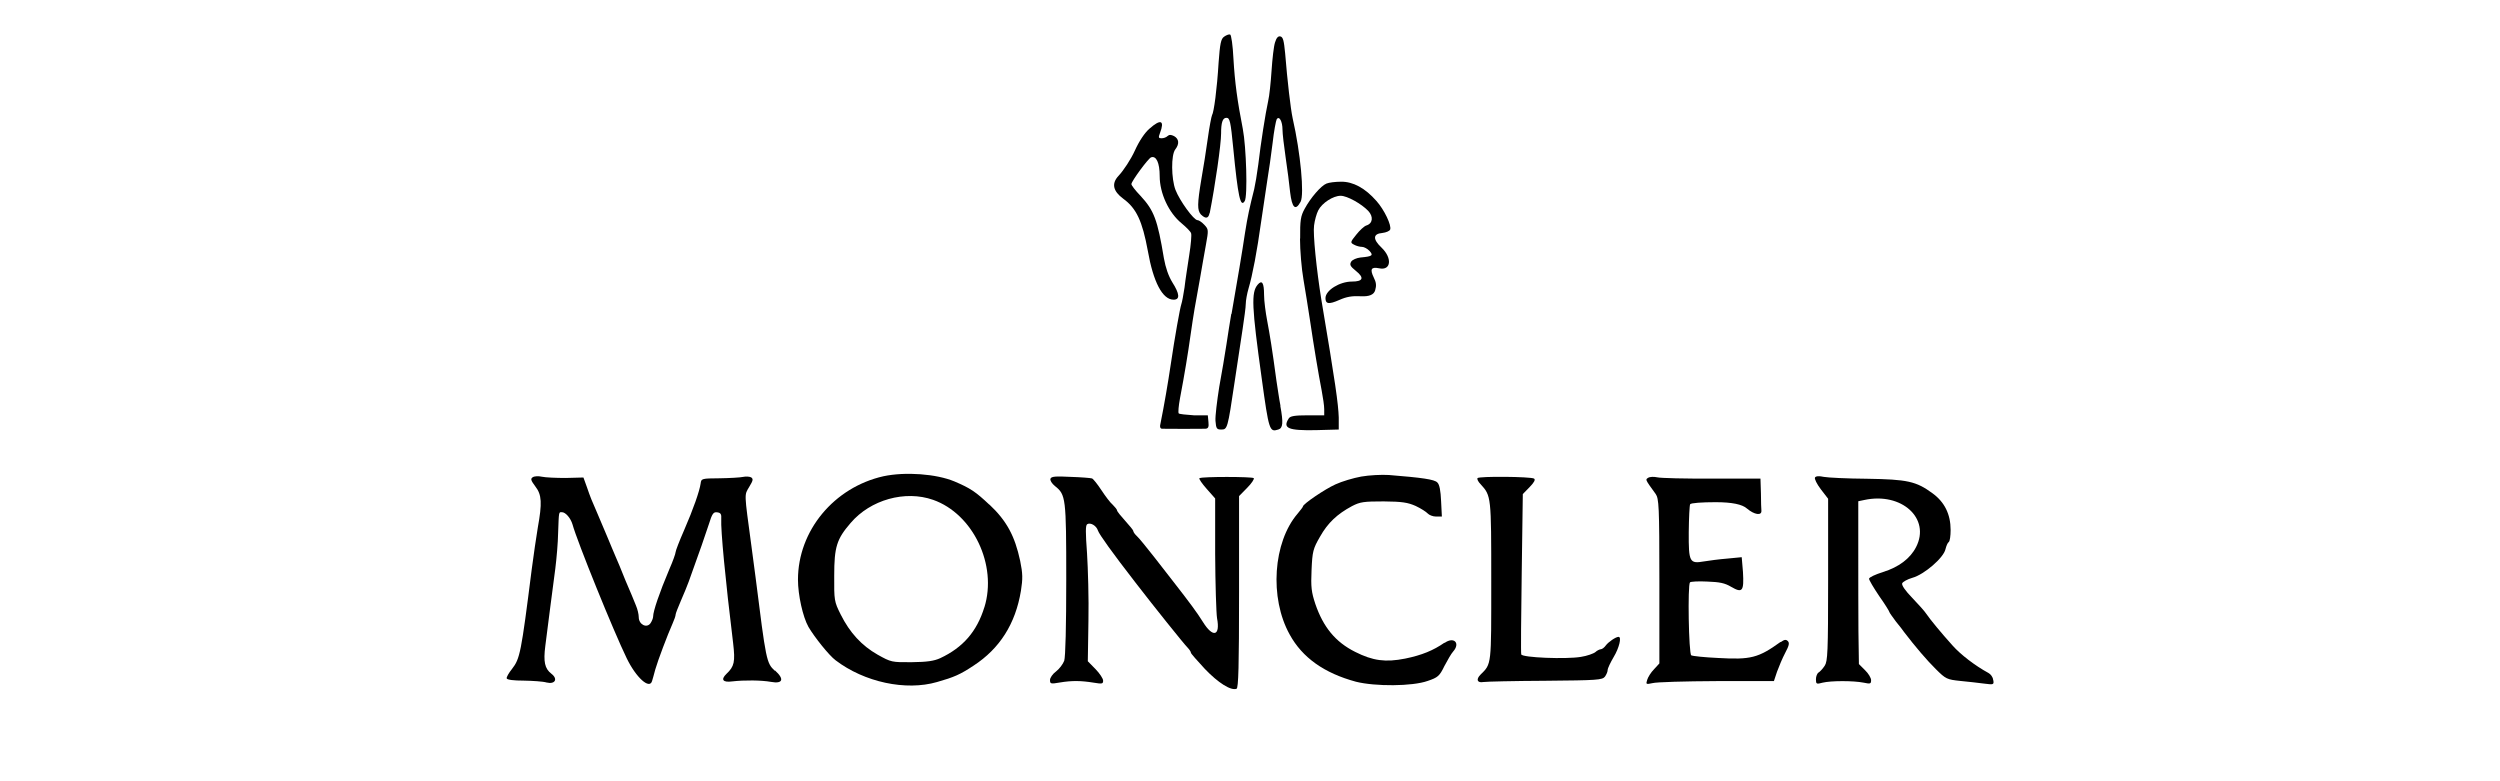 <?xml version="1.0" encoding="UTF-8"?>
<svg xmlns="http://www.w3.org/2000/svg" viewBox="0 0 160 50">
  <defs>
    <style>
      .cls-1 {
        fill: none;
      }
    </style>
  </defs>
  <g id="FOND">
    <rect class="cls-1" y="1" width="160" height="50"/>
  </g>
  <g id="Calque_1" data-name="Calque 1">
    <g>
      <path d="M77.42,13.65c.35-1.78.73-4.41.73-5.1s.09-1.01.34-1.01c.22,0,.27.22.44,1.96.3,3.09.46,3.81.73,3.37.2-.29.1-3.48-.12-4.62-.35-1.79-.51-2.96-.6-4.5-.04-.85-.14-1.52-.21-1.54-.08-.03-.25.04-.39.14h0c-.2.14-.26.43-.35,1.66-.1,1.67-.3,3.18-.42,3.36-.04.08-.17.75-.27,1.48-.1.75-.29,1.92-.41,2.6-.27,1.62-.27,2.01-.03,2.28.3.29.48.26.55-.09Z"/>
      <path d="M78.8,20.1c-.08.47-.22,1.35-.31,1.96-.09.61-.3,1.83-.46,2.71-.14.89-.26,1.86-.24,2.16.04.5.08.56.37.56.39,0,.41-.04.85-3.01.18-1.23.42-2.77.52-3.44s.2-1.39.2-1.6c0-.2.08-.65.18-.99.25-.84.54-2.37.8-4.24.12-.82.3-2,.39-2.62.1-.61.26-1.71.35-2.46.08-.73.21-1.41.26-1.5.16-.24.37.14.37.67,0,.24.09,1.03.2,1.77s.24,1.74.29,2.25c.12.99.34,1.2.67.59.24-.47,0-3.1-.51-5.34-.13-.6-.34-2.41-.48-4.15-.08-.82-.13-1.05-.31-1.09-.14-.03-.25.09-.34.39h0c-.08.24-.17,1.05-.22,1.8s-.14,1.63-.22,1.96c-.17.77-.47,2.67-.63,4.05-.08.61-.2,1.32-.26,1.57-.3,1.19-.42,1.73-.59,2.81-.16,1.09-.5,3.11-.86,5.17Z"/>
      <path d="M63.32,32.3c-.89-.84-1.23-1.06-2.24-1.49-1.15-.48-3.13-.63-4.54-.33-3.16.71-5.47,3.48-5.47,6.62,0,.98.31,2.38.67,3.02.38.65,1.32,1.83,1.74,2.14,1.84,1.4,4.49,1.97,6.49,1.39,1.09-.31,1.48-.48,2.34-1.05,1.67-1.09,2.68-2.67,3.03-4.79.12-.77.12-1.09-.05-1.92-.34-1.58-.86-2.56-1.97-3.6ZM63,38.86c-.48,1.56-1.37,2.58-2.82,3.26-.39.18-.84.25-1.83.26-1.28.01-1.32,0-2.18-.48-1.02-.58-1.78-1.4-2.37-2.58-.41-.82-.42-.9-.41-2.48,0-1.84.16-2.34,1.05-3.37,1.27-1.49,3.49-2.11,5.28-1.48h0c2.56.9,4.12,4.18,3.28,6.88Z"/>
      <path d="M83.2,15.26c0,.76.1,1.94.22,2.62s.3,1.86.42,2.62c.24,1.63.54,3.43.75,4.51.08.43.16.95.16,1.18v.39s-1.07,0-1.07,0c-.82,0-1.11.05-1.2.2-.41.63-.03.78,1.71.75l1.49-.04v-.77c-.03-.88-.21-2.18-1.11-7.52-.31-1.91-.55-4.25-.47-4.77.04-.33.16-.76.27-.97.24-.47.95-.93,1.43-.93.42,0,1.33.51,1.77.97.34.37.29.8-.12.93-.14.04-.43.31-.65.59-.39.48-.39.51-.14.64.14.08.37.14.51.14.13,0,.35.12.48.26.26.29.18.35-.58.42-.25.03-.51.14-.59.26-.12.2-.07.3.3.6.55.44.46.68-.26.68-.78,0-1.69.56-1.69,1.06,0,.38.22.41.88.12.47-.21.82-.27,1.4-.24q.78.04.9-.38c.09-.3.07-.51-.09-.82-.26-.54-.16-.69.34-.59.77.17.86-.65.16-1.32-.58-.55-.55-.89.05-.94.24-.03.46-.12.5-.22.1-.26-.37-1.26-.88-1.83-.72-.82-1.49-1.24-2.26-1.23-.37,0-.78.05-.94.12h0c-.35.14-1.02.92-1.39,1.61-.26.47-.3.73-.29,1.92Z"/>
      <path d="M49.59,42.93c-.54-.5-.56-.63-1.24-6.03-.07-.51-.18-1.39-.26-1.96-.47-3.49-.46-3.23-.14-3.78.25-.41.27-.51.12-.61-.1-.05-.33-.07-.5-.03-.18.04-.85.08-1.5.09-1.16.01-1.19.01-1.23.34-.07.48-.46,1.61-1.06,2.99-.3.68-.54,1.31-.54,1.39,0,.09-.18.6-.41,1.12-.63,1.49-1.03,2.67-1.03,3.01,0,.1-.08.3-.17.43-.25.34-.75.07-.75-.39,0-.18-.08-.52-.18-.75-.09-.24-.39-.95-.67-1.6-.26-.65-.55-1.36-.65-1.57-.09-.22-.33-.77-.52-1.24s-.48-1.11-.61-1.44c-.39-.89-.46-1.06-.69-1.73l-.22-.61-1.14.03c-.61,0-1.29-.03-1.52-.08-.21-.05-.47-.04-.58.03h0c-.16.1-.13.2.16.59.42.54.44,1.07.16,2.63-.1.58-.27,1.78-.39,2.68-.68,5.37-.75,5.71-1.26,6.37-.21.26-.37.54-.34.61.03.09.47.14,1.09.14.56.01,1.23.05,1.46.12.54.13.75-.22.31-.56-.43-.33-.52-.77-.39-1.78.07-.51.2-1.57.3-2.35.1-.8.25-1.96.34-2.6.08-.64.17-1.66.18-2.29.05-1.41.04-1.32.24-1.32.24,0,.56.38.68.78.3,1.1,2.64,6.87,3.47,8.57.6,1.24,1.46,2.01,1.62,1.46.03-.08.12-.42.21-.75.17-.59.77-2.18,1.12-2.97.1-.22.18-.46.18-.54,0-.07.16-.47.34-.89.18-.41.41-.97.5-1.22.72-2,1.05-2.94,1.28-3.65.22-.71.3-.82.55-.78.22.03.27.12.25.43-.04.68.26,3.86.76,7.94.14,1.2.08,1.49-.43,1.97-.38.37-.22.56.37.48.77-.09,1.88-.08,2.48.03.76.14.88-.17.26-.73Z"/>
      <path d="M71.89,12.72c.84.61,1.22,1.43,1.57,3.33.35,2,.94,3.13,1.65,3.13.42,0,.39-.37-.08-1.11-.25-.41-.43-.93-.54-1.54-.41-2.47-.63-3.06-1.5-4-.33-.34-.59-.68-.58-.75,0-.18,1.09-1.66,1.26-1.71.33-.12.55.35.55,1.2,0,1.1.58,2.35,1.4,3.02.3.25.59.54.61.64.04.09-.01.72-.12,1.4-.1.67-.25,1.6-.3,2.07-.07.47-.16.94-.2,1.05-.09.25-.43,2.16-.68,3.86-.17,1.15-.43,2.67-.65,3.75-.07.26-.03.37.09.38.29.01,2.51.01,2.77,0,.18-.01.24-.1.2-.44l-.04-.42h-.89c-.48-.03-.93-.08-.97-.12-.05-.05-.01-.48.08-.97.29-1.52.52-2.93.67-4.01.08-.58.2-1.35.26-1.7.07-.37.22-1.22.34-1.9s.29-1.69.39-2.22c.17-.94.17-.98-.1-1.27-.16-.17-.35-.3-.44-.3-.24,0-1.14-1.24-1.41-1.94-.27-.71-.29-2.24-.01-2.59.27-.35.24-.67-.08-.85-.2-.1-.31-.1-.42,0-.08.08-.25.14-.38.14-.2,0-.21-.05-.1-.34.31-.81.05-.92-.68-.27h0c-.3.26-.65.78-.93,1.4-.25.55-.72,1.27-1.05,1.62q-.68.73.31,1.46Z"/>
      <path d="M113.96,41.08c-1.43,1.03-1.91,1.15-4.01,1.03-.86-.04-1.63-.12-1.71-.17-.16-.09-.24-4.52-.08-4.67.05-.05.54-.08,1.1-.05.8.03,1.12.09,1.54.34.72.42.82.27.75-.95l-.08-.95-.93.09c-.51.04-1.18.13-1.48.18-.93.16-.99.05-.98-1.87.01-.92.05-1.73.09-1.79.05-.08.76-.13,1.63-.13q1.56,0,2.01.41c.46.39.94.47.92.14-.01-.08-.03-.59-.03-1.11l-.03-.95h-3.1c-1.71.01-3.3-.03-3.5-.08-.22-.05-.48-.04-.59.03h0c-.18.12-.21.08.48,1.03.21.3.24.77.24,5.58v5.27l-.34.37c-.2.2-.39.51-.44.68-.09.29-.08.3.34.21.25-.07,2.09-.12,4.11-.13h3.66s.2-.6.2-.6c.12-.33.35-.88.52-1.2.25-.47.29-.64.17-.76s-.22-.1-.46.07Z"/>
      <path d="M103.58,40.76c-.17,0-.65.33-.81.55-.09.13-.24.24-.31.24s-.25.08-.35.18c-.12.1-.54.25-.93.31-.93.16-3.77.05-3.82-.16-.03-.08-.01-2.42.03-5.2l.07-5.06.43-.44c.3-.31.39-.48.29-.55-.21-.13-3.54-.16-3.62-.03h0c-.04.07.05.24.2.39.68.75.68.76.68,6.2s.03,5.28-.69,5.99c-.3.3-.21.54.18.47.17-.03,1.96-.07,3.96-.08,3.36-.03,3.66-.05,3.83-.27.09-.13.17-.31.17-.42s.18-.48.39-.84c.34-.56.52-1.28.31-1.28Z"/>
      <path d="M127.56,43.51c-.01-.17-.16-.37-.3-.44-.88-.48-1.78-1.18-2.29-1.75-.73-.81-1.44-1.67-1.69-2.04-.1-.16-.51-.61-.9-1.02-.43-.44-.69-.81-.64-.93.04-.09.33-.26.65-.35.76-.21,2-1.28,2.12-1.83.05-.21.14-.42.21-.46.07-.05.12-.39.12-.77,0-1.01-.39-1.79-1.16-2.35-1.05-.77-1.61-.89-4.2-.93-1.26-.01-2.5-.07-2.76-.12-.3-.07-.51-.05-.56.04h0c-.05.08.12.42.37.75l.47.61v5.18c0,4.66-.03,5.22-.22,5.51-.12.18-.3.38-.39.43s-.17.25-.17.43c0,.31.03.33.43.22.54-.13,1.97-.13,2.62,0,.43.09.48.08.48-.16,0-.14-.17-.43-.39-.64l-.39-.39-.03-2.08c-.01-1.14-.01-3.48-.01-5.2v-3.14s.38-.08.38-.08c2.39-.52,4.26,1.18,3.32,3.01-.37.73-1.11,1.29-2.12,1.6-.5.16-.89.34-.89.43s.3.59.65,1.11c.37.52.65.98.65,1.02s.2.31.42.61c.24.29.47.59.52.67.71.93,1.48,1.83,2.03,2.37.64.64.72.67,1.57.76.48.05,1.18.12,1.52.17.61.08.64.07.59-.22Z"/>
      <path d="M81.95,25.97c-.08-.39-.18-1.12-.26-1.62-.27-2.01-.42-2.92-.59-3.82-.1-.52-.2-1.27-.2-1.66,0-.77-.13-.98-.41-.65h0c-.42.5-.38,1.4.26,6,.46,3.35.5,3.45,1.06,3.27.3-.09.33-.42.13-1.52Z"/>
      <path d="M92.45,41.13c-.72.5-1.45.8-2.52,1.02-1.26.25-2.07.14-3.2-.43-1.26-.63-2.04-1.58-2.55-3.07-.25-.76-.29-1.07-.24-2.18.05-1.18.1-1.36.54-2.12.5-.89,1.1-1.45,2.05-1.96.52-.27.76-.3,2.03-.3,1.18.01,1.54.07,2.04.29.34.16.68.38.77.48s.33.2.54.2h.37l-.05-.99c-.03-.67-.1-1.06-.24-1.19-.18-.2-.99-.31-3.1-.48-.47-.03-1.26.01-1.77.1h0c-.5.09-1.24.31-1.65.5-.69.31-2.08,1.26-2.08,1.41,0,.04-.16.24-.34.46-1.57,1.82-1.82,5.39-.51,7.74.81,1.48,2.21,2.47,4.24,3.02,1.23.31,3.61.3,4.59-.05.65-.22.76-.31,1.07-.95.2-.38.44-.8.56-.93.48-.54.05-.98-.55-.55Z"/>
      <path d="M76.76,30.6c-.04.05.17.35.47.69l.54.61v3.54c.01,1.95.07,3.81.12,4.12.22,1.15-.26,1.28-.9.25-.38-.61-.84-1.23-1.9-2.59-.21-.27-.77-.99-1.23-1.58-.47-.6-.95-1.19-1.09-1.32s-.24-.27-.24-.34c0-.05-.24-.34-.52-.65s-.52-.6-.52-.67c0-.05-.13-.21-.27-.35-.16-.13-.48-.56-.73-.94s-.52-.72-.6-.75c-.09-.03-.71-.08-1.37-.1-.97-.05-1.24-.03-1.29.12h0c-.04.1.09.31.29.47.69.55.72.73.72,5.96,0,3.02-.05,4.97-.13,5.22-.08.21-.31.52-.52.68-.22.16-.39.41-.39.55,0,.25.05.26.63.16.77-.13,1.36-.12,2.16.01.55.09.61.08.61-.13,0-.13-.22-.46-.48-.73l-.5-.51.04-2.58c.03-1.41-.03-3.37-.09-4.33-.1-1.35-.1-1.79.01-1.86.21-.13.59.09.69.41.08.24.9,1.39,2.42,3.35,1.1,1.43,3.11,3.94,3.31,4.13.12.13.22.27.22.34,0,.05.41.51.89,1.03.85.89,1.67,1.41,2.03,1.27.12-.04.16-1.46.16-6.2v-6.13l.51-.52c.29-.29.48-.58.43-.63-.12-.1-3.33-.1-3.45,0Z"/>
    </g>
  </g>
</svg>